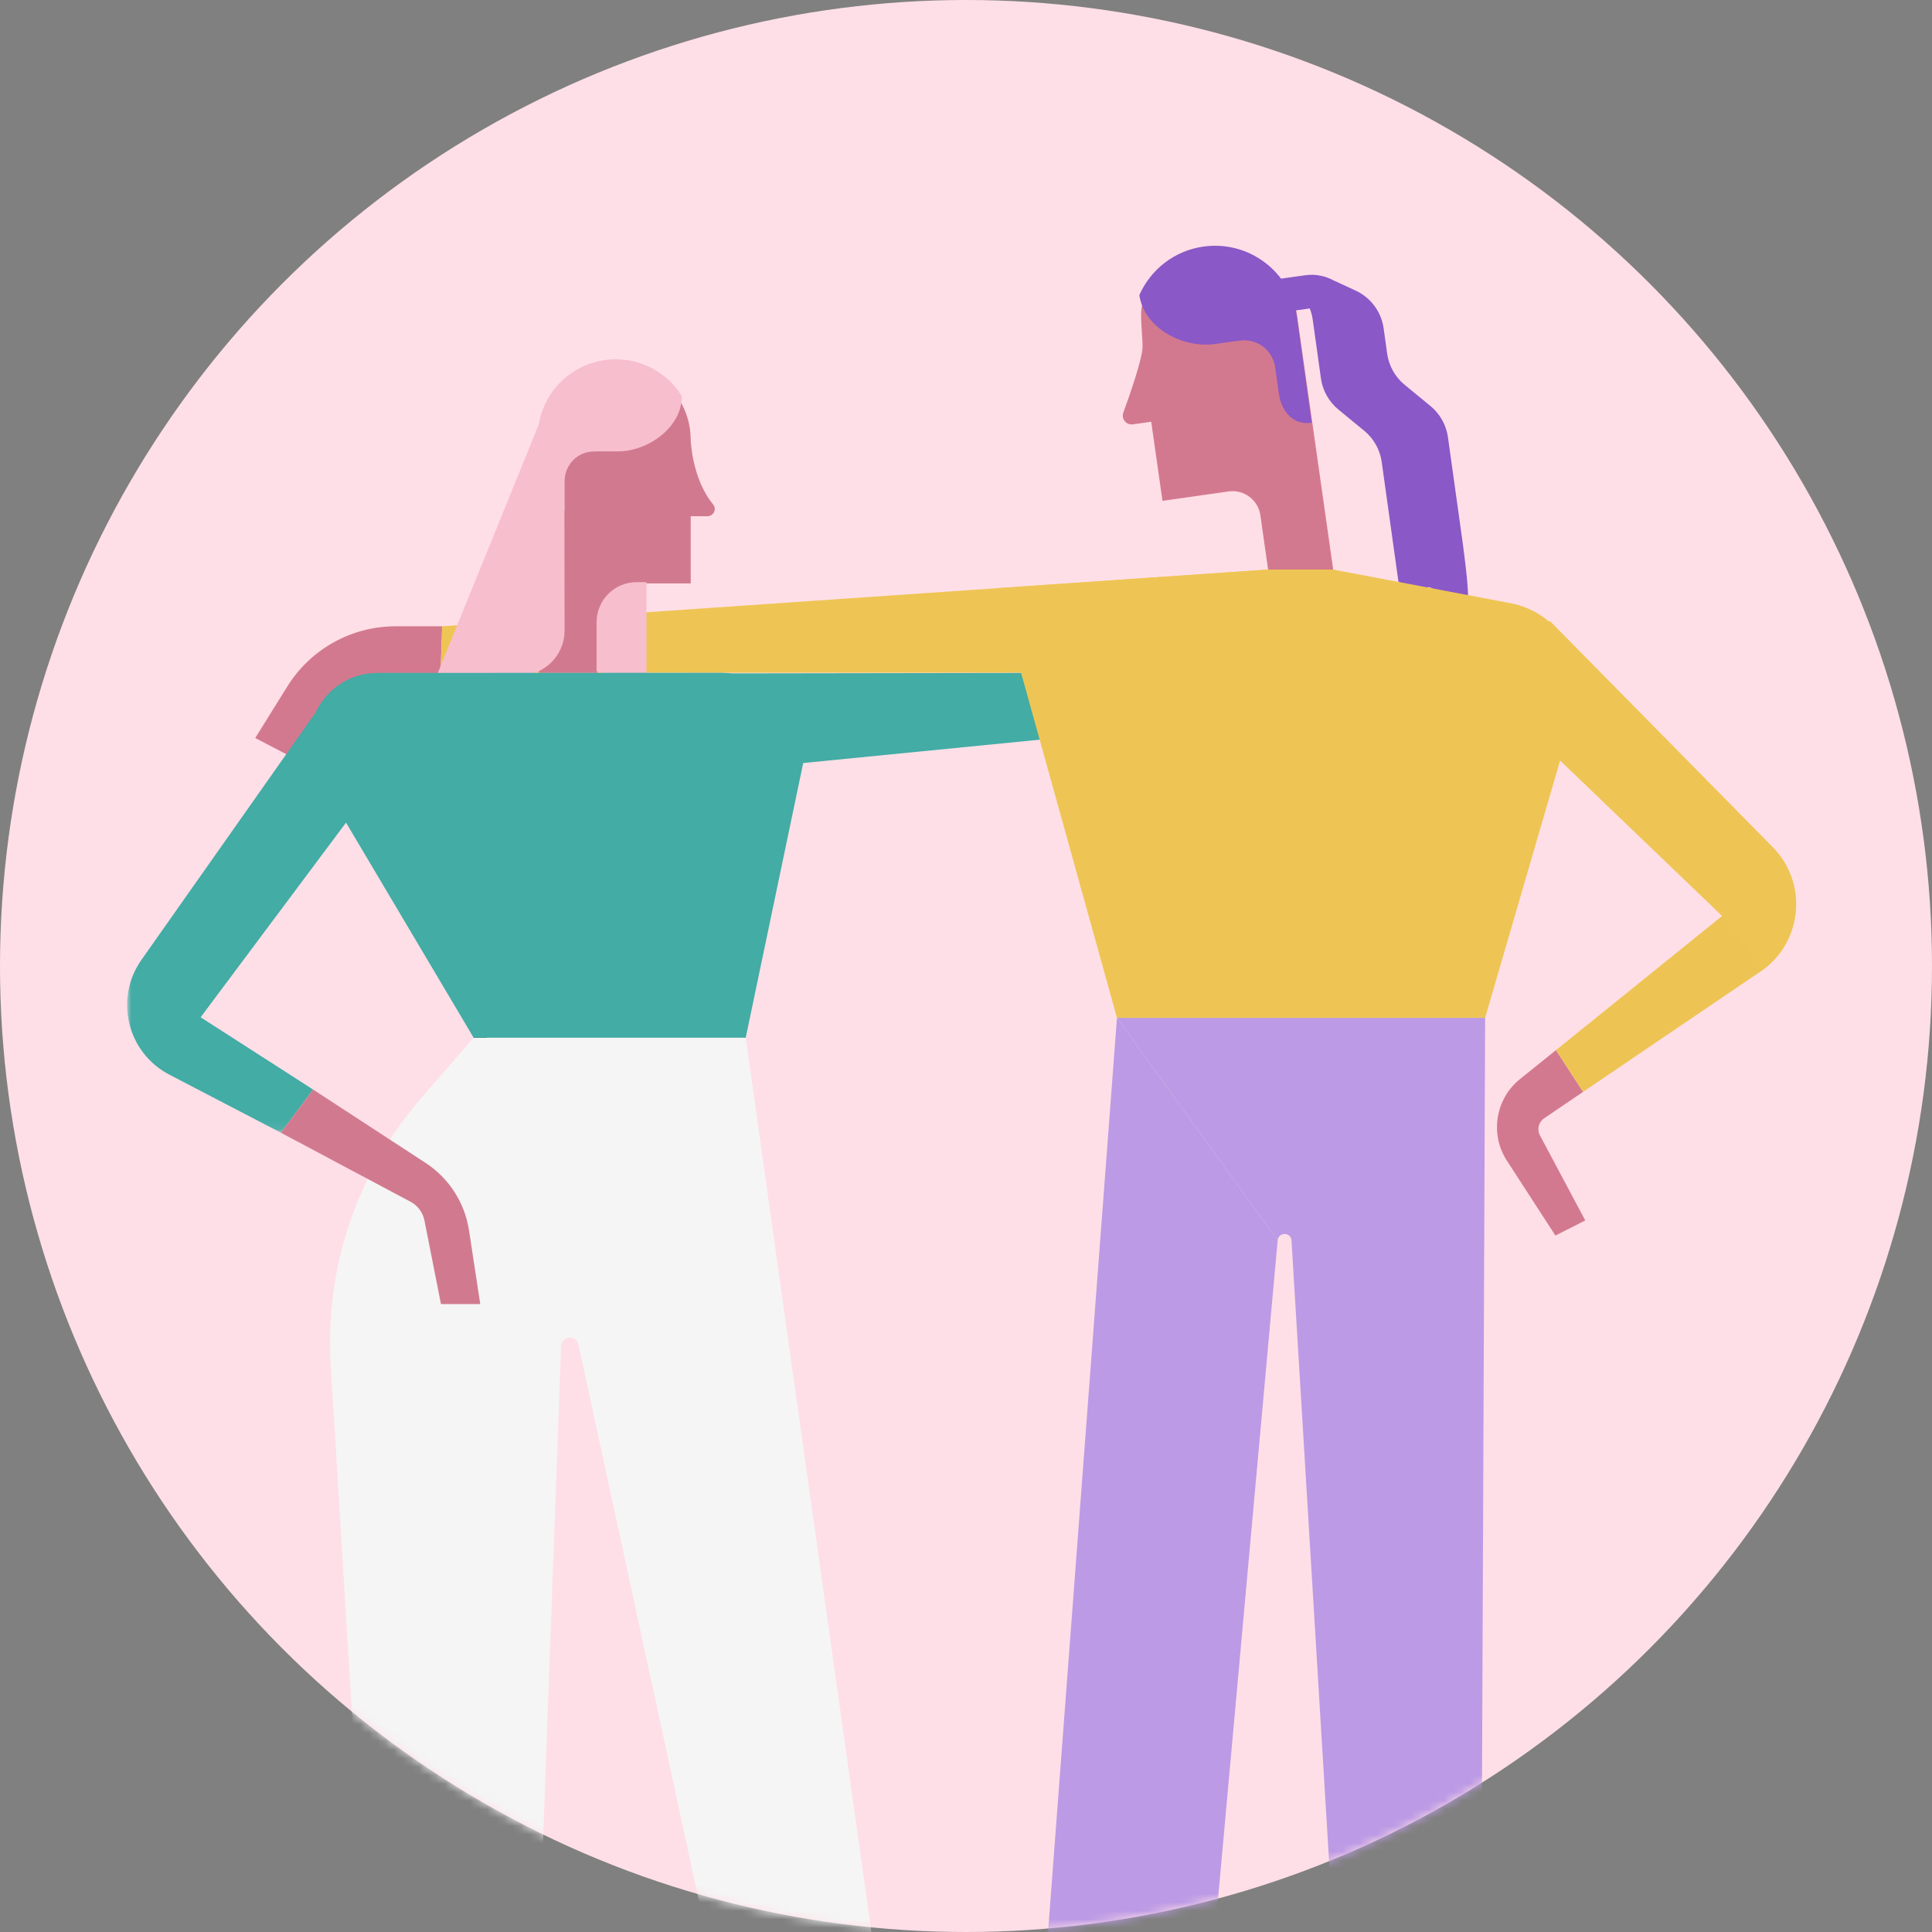 <?xml version="1.0" encoding="UTF-8"?>
<svg width="228px" height="228px" viewBox="0 0 228 228" version="1.1" xmlns="http://www.w3.org/2000/svg" xmlns:xlink="http://www.w3.org/1999/xlink">
    <rect x="0" y="0" width="228" height="228" fill="#808080" stroke="none"/>
    <title>Community-Illustration-Pink</title>
    <defs>
        <circle id="path-1" cx="114" cy="114" r="114"></circle>
        <polygon id="path-3" points="0 0.549 120.283 0.549 120.283 55.923 0 55.923"></polygon>
    </defs>
    <g id="Community-Illustration-Pink" stroke="none" stroke-width="1" fill="none" fill-rule="evenodd">
        <g id="Group-50">
            <mask id="mask-2" fill="white">
                <use xlink:href="#path-1"></use>
            </mask>
            <use id="Mask" fill="#FFDFE7" xlink:href="#path-1"></use>
            <g mask="url(#mask-2)">
                <g transform="translate(15, 29)">
                    <path d="M37.181,44.909 L31.686,44.909 C26.49,44.909 21.661,47.59 18.914,52.002 L15.12,58.093 L19.881,60.577 L36.995,50.386 L37.181,44.909 Z" id="Fill-1" fill="#D3798F"></path>
                    <polygon id="Fill-3" fill="#EEC554" points="134.712 38.212 37.181 44.91 36.995 50.386 118.719 50.396"></polygon>
                    <path d="M68.484,31.923 C69.199,31.923 69.617,31.089 69.164,30.536 C66.634,27.459 66.514,22.901 66.514,22.901 C66.514,21.175 66.025,19.558 65.169,18.188 C63.593,15.648 60.775,13.951 57.564,13.951 L57.558,13.951 C52.615,13.951 48.608,17.958 48.608,22.901 L48.608,50.414 L55.512,50.414 L55.512,44.585 C55.512,41.967 57.633,39.847 60.25,39.847 L66.514,39.847 L66.514,31.923 L68.484,31.923 Z" id="Fill-5" fill="#D17A8F"></path>
                    <path d="M61.294,39.705 L61.294,52.123 L55.406,50.22 L54.825,50.22 L54.825,50.214 L55.406,50.214 L55.406,44.416 C55.406,41.812 57.519,39.705 60.118,39.705 L61.294,39.705 Z" id="Fill-7" fill="#F7BECE"></path>
                    <path d="M65.469,17.737 C65.469,17.849 65.463,17.966 65.456,18.077 C65.45,18.163 65.444,18.243 65.431,18.33 C65.425,18.392 65.419,18.453 65.406,18.515 C65.4,18.584 65.388,18.645 65.376,18.707 C65.35,18.83 65.326,18.96 65.289,19.084 C65.27,19.158 65.252,19.226 65.227,19.293 C65.19,19.431 65.141,19.559 65.084,19.696 C65.041,19.8 64.998,19.9 64.955,20.005 C64.905,20.103 64.855,20.201 64.805,20.301 C64.713,20.461 64.619,20.616 64.52,20.764 C64.416,20.931 64.297,21.092 64.174,21.24 C63.989,21.475 63.789,21.697 63.573,21.908 C63.573,21.913 63.573,21.913 63.567,21.908 C63.405,22.074 63.238,22.229 63.058,22.371 C61.621,23.551 59.731,24.268 57.897,24.268 L55.537,24.268 C55.389,24.28 55.24,24.286 55.078,24.286 L55.054,24.286 C54.112,24.286 53.251,24.681 52.638,25.305 C52.452,25.491 52.291,25.701 52.161,25.929 C52.106,26.004 52.062,26.084 52.031,26.165 C51.981,26.245 51.944,26.325 51.913,26.405 C51.863,26.51 51.826,26.615 51.795,26.72 C51.721,26.942 51.677,27.165 51.653,27.4 C51.641,27.517 51.634,27.635 51.634,27.752 L51.634,30.631 C51.634,30.761 51.628,30.884 51.622,31.008 L51.622,31.021 C51.491,32.917 50.425,34.4 48.469,34.4 L48.469,22.562 C48.469,21.617 48.611,20.697 48.884,19.837 C48.889,19.819 48.889,19.8 48.902,19.788 C49.038,19.337 49.218,18.905 49.429,18.491 C49.497,18.348 49.572,18.206 49.652,18.065 C49.67,18.033 49.689,18.003 49.708,17.972 C49.72,17.94 49.738,17.916 49.751,17.891 C49.806,17.793 49.869,17.7 49.931,17.608 C49.961,17.552 49.998,17.496 50.036,17.44 C50.042,17.428 50.055,17.415 50.067,17.403 C50.141,17.286 50.222,17.174 50.309,17.063 C50.346,17.008 50.389,16.959 50.432,16.91 C50.439,16.903 50.445,16.897 50.445,16.89 C50.519,16.798 50.594,16.705 50.668,16.613 L50.699,16.582 C50.748,16.526 50.791,16.47 50.841,16.421 C50.854,16.403 50.872,16.384 50.884,16.371 C50.953,16.297 51.014,16.229 51.083,16.162 C51.145,16.099 51.206,16.038 51.269,15.982 C51.269,15.982 51.275,15.97 51.281,15.97 C51.337,15.914 51.392,15.859 51.448,15.81 C51.491,15.766 51.535,15.729 51.584,15.686 C51.634,15.642 51.684,15.6 51.74,15.556 C51.74,15.55 51.74,15.55 51.745,15.55 C51.82,15.489 51.894,15.426 51.969,15.364 C52.012,15.328 52.062,15.29 52.106,15.266 C52.198,15.192 52.285,15.124 52.384,15.062 C52.402,15.043 52.428,15.031 52.452,15.013 C52.489,14.987 52.526,14.963 52.57,14.938 C52.656,14.876 52.744,14.821 52.83,14.765 C52.848,14.753 52.873,14.741 52.892,14.728 C52.929,14.703 52.96,14.685 52.997,14.666 C53.096,14.611 53.195,14.549 53.295,14.5 C53.356,14.462 53.419,14.432 53.481,14.4 C53.61,14.339 53.734,14.271 53.864,14.216 C53.908,14.19 53.958,14.172 54.001,14.153 C54.15,14.092 54.298,14.03 54.453,13.974 C54.466,13.968 54.483,13.963 54.497,13.956 C54.608,13.913 54.719,13.875 54.837,13.845 C54.844,13.845 54.849,13.838 54.855,13.838 C54.986,13.795 55.116,13.758 55.247,13.721 C55.433,13.671 55.617,13.622 55.803,13.586 C55.928,13.561 56.058,13.536 56.188,13.517 C56.237,13.511 56.28,13.505 56.33,13.498 C56.392,13.487 56.448,13.481 56.51,13.474 C56.639,13.455 56.77,13.443 56.9,13.431 L56.95,13.431 C56.981,13.425 57.011,13.425 57.042,13.425 C57.067,13.425 57.099,13.418 57.123,13.418 C57.291,13.406 57.464,13.4 57.638,13.4 L57.662,13.4 C57.842,13.4 58.022,13.406 58.202,13.418 C58.325,13.425 58.449,13.431 58.573,13.45 C58.709,13.455 58.852,13.474 58.988,13.498 C59.13,13.517 59.267,13.536 59.403,13.566 C59.546,13.592 59.688,13.622 59.83,13.659 C59.955,13.691 60.078,13.721 60.196,13.758 C60.264,13.771 60.327,13.795 60.395,13.814 C60.5,13.851 60.611,13.882 60.717,13.919 C60.753,13.931 60.791,13.943 60.828,13.963 C60.958,14.012 61.089,14.061 61.219,14.116 C61.652,14.295 62.061,14.506 62.457,14.753 C62.55,14.802 62.636,14.864 62.73,14.926 C62.86,15.007 62.991,15.098 63.12,15.198 C63.158,15.223 63.188,15.247 63.225,15.278 C63.344,15.364 63.455,15.457 63.567,15.55 C63.586,15.562 63.603,15.581 63.623,15.593 C63.759,15.716 63.895,15.834 64.025,15.964 C64.168,16.093 64.297,16.229 64.427,16.371 C64.558,16.514 64.682,16.656 64.799,16.805 C64.905,16.934 65.004,17.07 65.103,17.206 C65.202,17.342 65.302,17.484 65.388,17.625 C65.413,17.663 65.444,17.7 65.469,17.737" id="Fill-9" fill="#F7BECE"></path>
                    <path d="M51.626,45.413 C51.626,47.484 50.419,49.357 48.541,50.22 L38.812,53.695 L36.291,51.343 L48.943,20.206 L51.608,30.691 L51.626,45.413 Z" id="Fill-11" fill="#F7BECE"></path>
                    <path d="M172.082,115.028 L168.558,116.811 L162.833,107.978 C160.802,104.845 161.469,100.685 164.377,98.344 L168.623,94.927 L171.827,99.851 L167.228,102.974 C166.573,103.419 166.358,104.287 166.731,104.987 L172.082,115.028 Z" id="Fill-13" fill="#D3798F"></path>
                    <polygon id="Fill-15" fill="#EDC453" points="193.139 81.193 193.139 85.396 171.828 99.851 168.622 94.927 188.235 79.091"></polygon>
                    <path d="M119.809,12.282 C119.951,11.064 119.396,8.029 119.843,6.792 C120.858,3.979 123.346,1.816 126.506,1.368 L128.641,1.064 C133.192,0.417 137.407,3.582 138.055,8.134 L142.396,38.652 L134.866,39.723 L133.74,31.814 C133.482,29.999 131.802,28.738 129.989,28.996 L122.186,30.106 L120.857,20.772 L118.697,21.08 C117.917,21.191 117.298,20.435 117.567,19.694 C118.347,17.544 119.625,13.854 119.809,12.282" id="Fill-17" fill="#D3798F"></path>
                    <polygon id="Fill-19" fill="#403D36" points="40.89 93.559 42.464 93.559 41.667 73.619"></polygon>
                    <path d="M90.517,318.192 L89.44,219.641 C89.367,212.987 88.867,206.344 87.941,199.754 L73.004,93.465 L40.897,93.465 L34.711,100.587 C27.163,109.277 23.328,120.583 24.03,132.073 L35.4,318.192 L44.339,318.2 L51.213,129.896 C51.216,128.753 52.786,128.441 53.227,129.495 L71.471,213.731 L81.662,318.192 L90.517,318.192 Z" id="Fill-23" fill="#F5F5F5"></path>
                    <path d="M193.141,85.394 L188.226,79.095 L155.905,48.082 L167.924,44.303 L194.213,70.98 C198.292,75.118 197.787,81.905 193.141,85.394" id="Fill-27" fill="#EEC554"></path>
                    <g id="Group-37" stroke-width="1" fill="none" transform="translate(0, 48.748)">
                        <mask id="mask-4" fill="white">
                            <use xlink:href="#path-3"></use>
                        </mask>
                        <g id="Clip-36"></g>
                        <path d="M120.158,0.549 L112.525,1.659 L71.404,1.721 C70.922,1.678 70.436,1.648 69.942,1.648 L29.552,1.666 C26.165,1.668 23.487,3.669 22.235,6.352 L1.691,35.527 C-1.537,40.105 0.016,46.492 4.988,49.076 L18.141,55.923 L21.949,50.831 L8.677,42.303 L25.835,19.331 L40.897,44.717 L73.004,44.717 L79.789,12.298 L111.29,9.189 C116.89,9.028 121.07,6.078 120.158,0.549" id="Fill-35" fill="#42ACA5" mask="url(#mask-4)"></path>
                    </g>
                    <path d="M159.341,318.446 L160.265,91.118 L116.816,91.118 L135.779,117.381 C135.861,116.441 137.201,116.353 137.405,117.273 L149.587,318.446 L159.341,318.446 Z" id="Fill-38" fill="#BC9AE5"></path>
                    <path d="M116.816,91.117 L107.96,208.607 C107.625,217.727 111.309,226.534 118.037,232.7 L191.654,300.176 L197.47,292.877 L126.856,215.929 L135.78,117.381" id="Fill-40" fill="#BC9AE5"></path>
                    <path d="M21.949,99.578 L35.226,108.238 C37.988,110.041 39.852,112.935 40.348,116.196 L41.677,124.899 L37.04,124.899 L35.09,115.033 C34.903,114.088 34.302,113.277 33.452,112.825 L18.141,104.671" id="Fill-42" fill="#D17A8F"></path>
                    <path d="M119.458,5.819 C119.997,9.677 124.526,12.133 128.384,11.594 L130.867,11.247 C131.025,11.237 131.182,11.222 131.351,11.198 C133.358,10.912 135.205,12.341 135.485,14.348 L135.91,17.385 C136.216,19.574 137.6,21.202 139.796,20.894 L138.051,8.409 C137.304,3.072 132.372,-0.65 127.036,0.096 L127.029,0.096 C123.562,0.581 120.775,2.838 119.458,5.819" id="Fill-44" fill="#8A58C7"></path>
                    <path d="M135.468,3.98 L136.015,7.896 L139.573,7.399 L139.578,7.438 C139.742,7.854 139.858,8.296 139.922,8.752 L140.887,15.66 C141.088,17.094 141.823,18.406 142.941,19.326 L145.351,21.308 L146.004,21.841 C147.123,22.768 147.856,24.074 148.059,25.514 L150.034,39.648 L150.342,39.804 L153.277,40.41 C154.163,39.533 157.249,44.021 158.027,43.053 C158.683,42.237 157.717,36.068 157.623,35.099 L155.875,22.593 C155.674,21.153 154.939,19.848 153.821,18.921 L150.758,16.406 C149.64,15.486 148.905,14.173 148.704,12.74 L148.285,9.742 C148.02,7.84 146.826,6.199 145.1,5.35 L142.493,4.141 L142.495,4.153 C141.476,3.572 140.27,3.309 139.026,3.483 L135.468,3.98 Z" id="Fill-46" fill="#8A58C7"></path>
                    <path d="M116.816,91.117 L102.724,40.409 L134.712,38.212 L142.298,38.212 L163.249,42.18 C168.864,43.244 172.407,48.837 170.972,54.369 L160.264,91.117 L116.816,91.117 Z" id="Fill-48" fill="#EEC554"></path>
                </g>
            </g>
        </g>
    </g>
</svg>